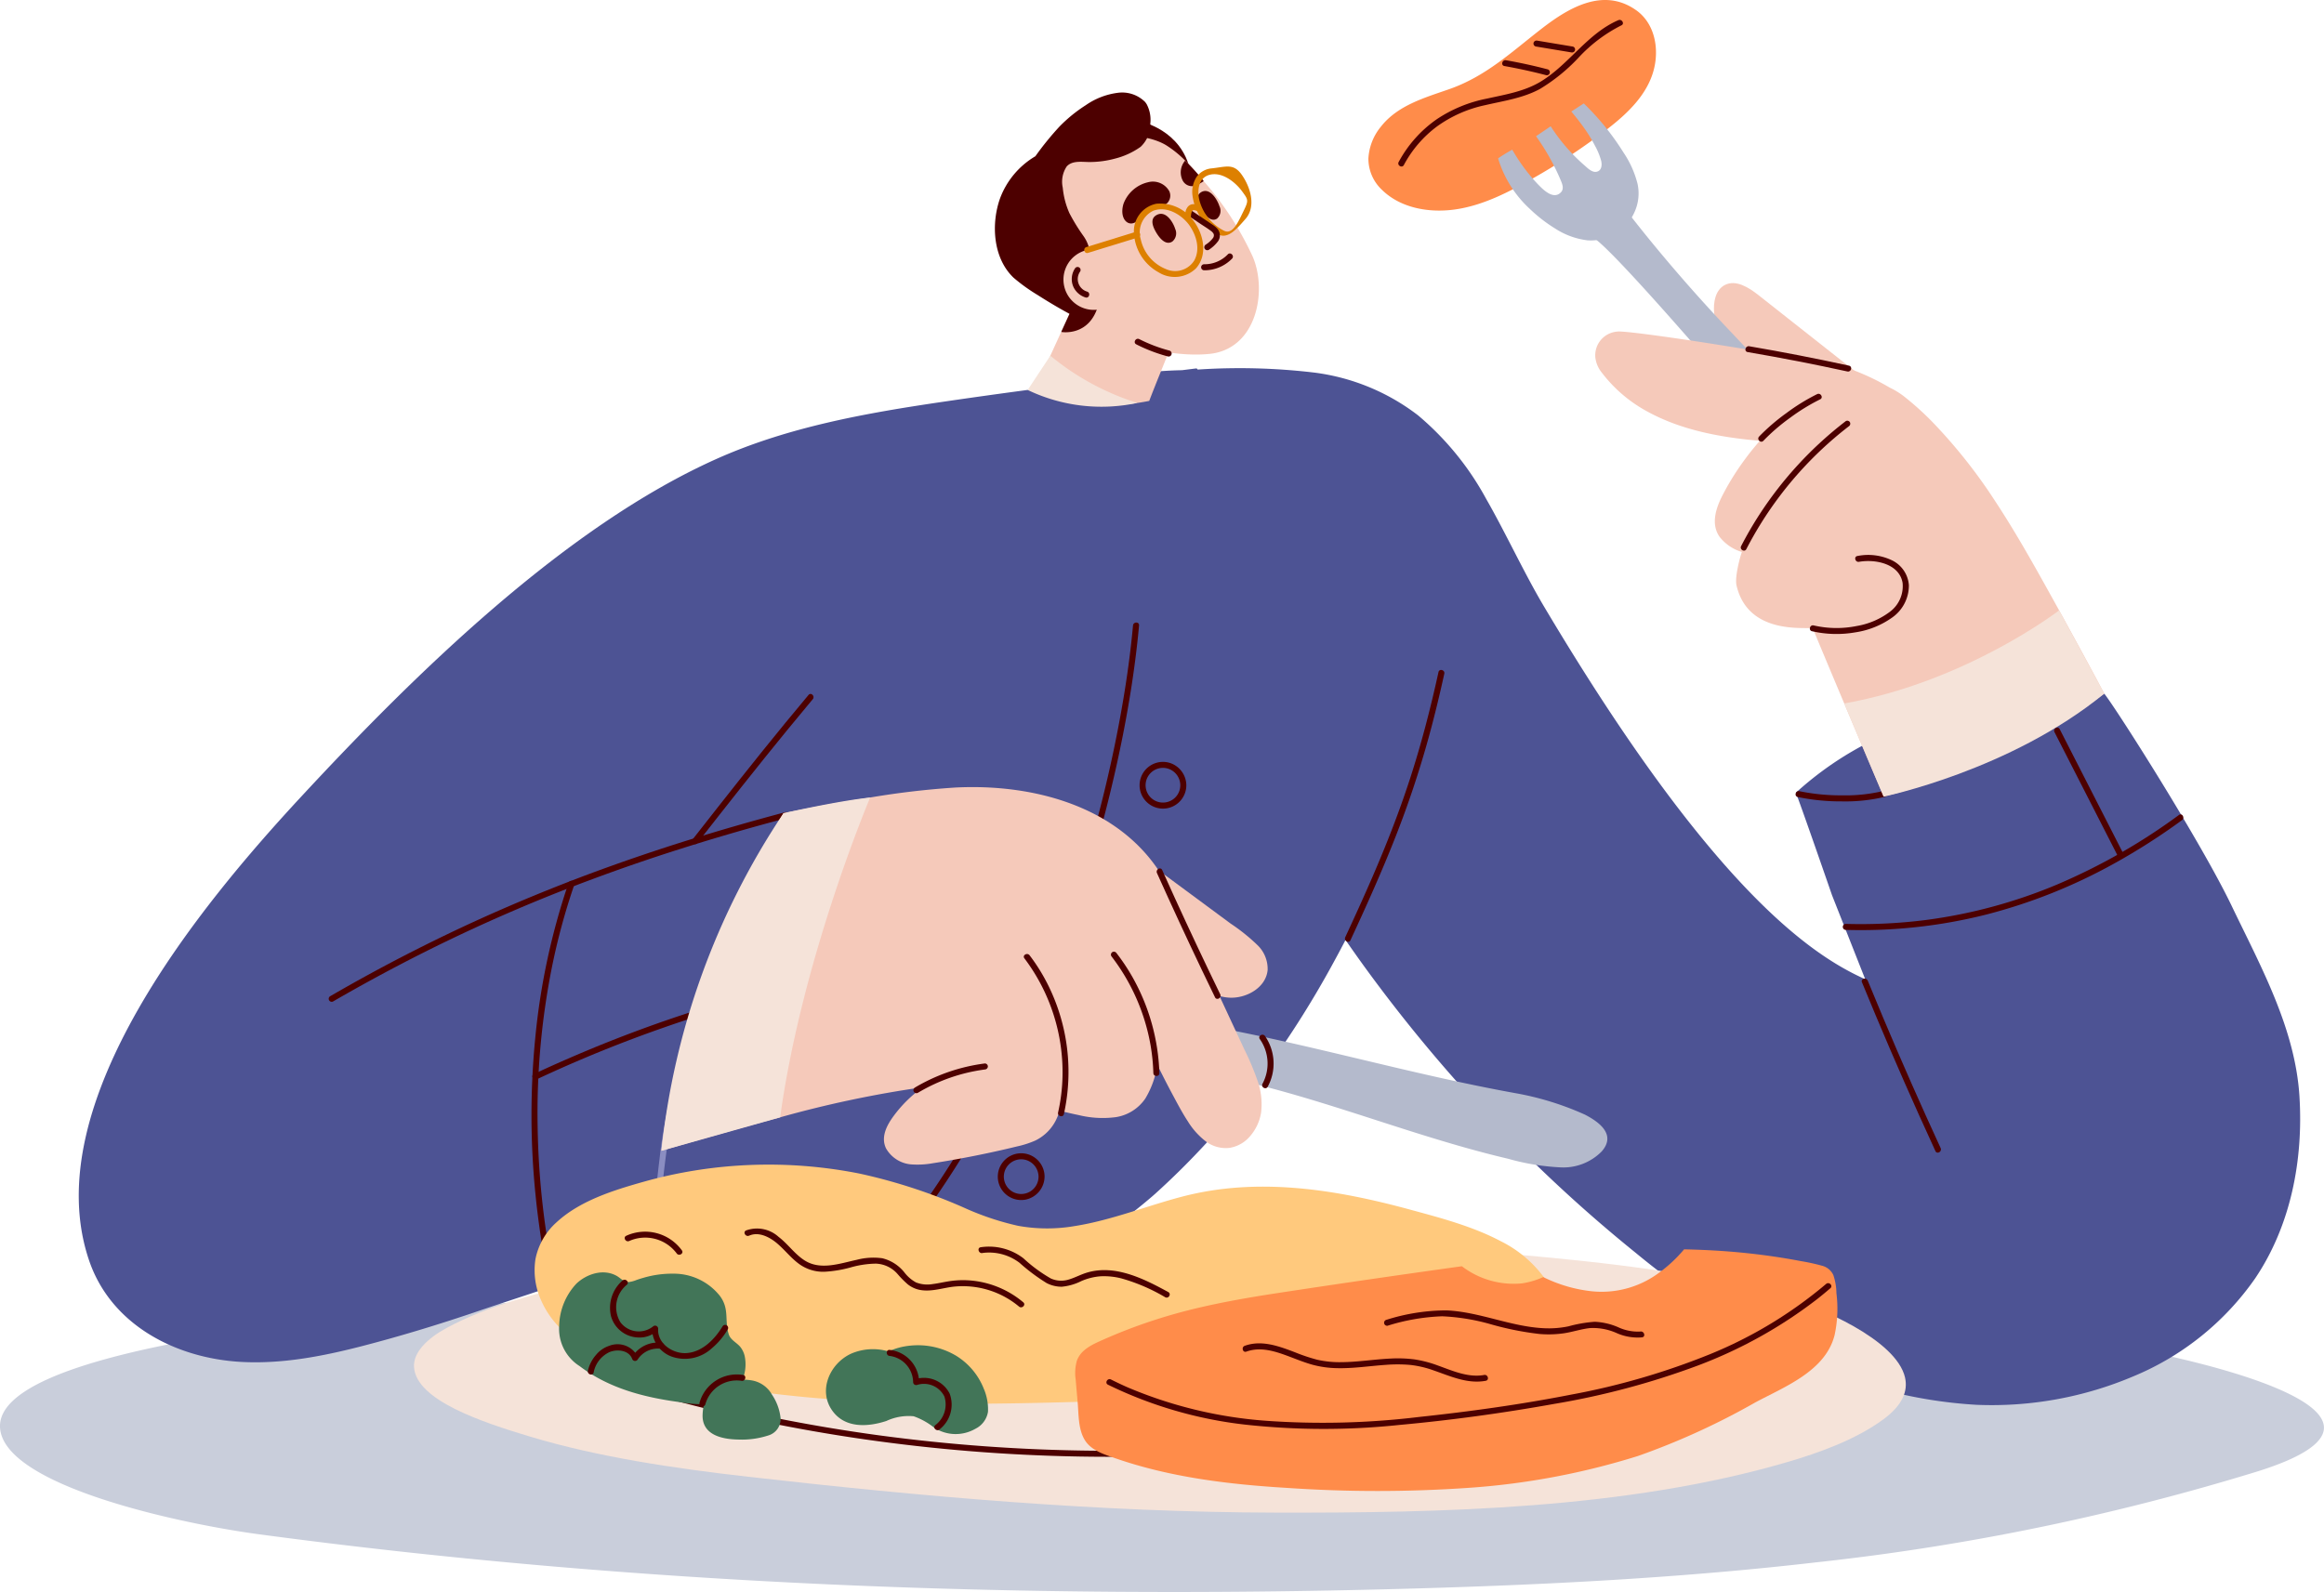 <svg xmlns="http://www.w3.org/2000/svg" xmlns:xlink="http://www.w3.org/1999/xlink" width="319.145" height="218.677" viewBox="0 0 319.145 218.677">
  <defs>
    <clipPath id="clip-path">
      <rect id="長方形_3437" data-name="長方形 3437" width="319.145" height="218.677" transform="translate(0 0)" fill="none"/>
    </clipPath>
  </defs>
  <g id="グループ_1279" data-name="グループ 1279" transform="translate(-0.001)">
    <g id="グループ_1278" data-name="グループ 1278" transform="translate(0.001 0)" clip-path="url(#clip-path)">
      <path id="パス_11167" data-name="パス 11167" d="M249.594,1045.383c-18.936,2.2-38.056,3.153-57.441,3.673-52.1,1.4-105.043-.585-156.649-7.515-10.244-1.376-34.294-6.422-35.463-14.289-2.384-16.039,97.566-19.141,111.8-19.821a999.133,999.133,0,0,1,140.393,3.459c13.292,1.244,26.59,2.7,39.746,5,8.1,1.415,43.565,8.99,18.1,17.005a325.39,325.39,0,0,1-60.493,12.491" transform="translate(0 -830.8)" fill="#c9cedb"/>
      <path id="パス_11168" data-name="パス 11168" d="M864.579,94.919s5.388.842,7.077,5.931c1.6,4.827-13.832,2.984-13.464.732s6.387-6.663,6.387-6.663" transform="translate(-708.468 -78.36)" fill="#4d0000"/>
      <path id="パス_11169" data-name="パス 11169" d="M1113.852,1.375c-4.455-3.112-9.173-.339-12.89,2.537-4.178,3.232-7.665,6.571-12.758,8.35-3.384,1.182-7.093,2.22-9.387,5.181a7.5,7.5,0,0,0-1.686,4.336A5.865,5.865,0,0,0,1079,26.087c2.579,2.529,6.494,3.174,9.953,2.7,3.923-.536,7.522-2.431,10.918-4.367a85.959,85.959,0,0,0,10.126-6.729c2.712-2.1,5.454-4.694,6.334-8.138.747-2.922.12-6.366-2.476-8.179" transform="translate(-889.215 -0.005)" fill="#ff8c4a"/>
      <path id="パス_11170" data-name="パス 11170" d="M1182.764,48.2q2.884.511,5.721,1.251a.414.414,0,0,0,.22-.8q-2.834-.74-5.721-1.251c-.52-.092-.744.7-.22.8" transform="translate(-976.174 -39.128)" fill="#4d0000"/>
      <path id="パス_11171" data-name="パス 11171" d="M1207.4,32.8l4.889.812a.426.426,0,0,0,.509-.289.417.417,0,0,0-.289-.509L1207.62,32a.426.426,0,0,0-.509.289.417.417,0,0,0,.289.509" transform="translate(-996.511 -26.416)" fill="#4d0000"/>
      <path id="パス_11172" data-name="パス 11172" d="M1354.221,237.34c-2.3-3.137-4.692-6.482-5.057-10.357-.136-1.441.172-3.147,1.452-3.821,1.507-.794,3.279.313,4.616,1.368l16.31,12.861Z" transform="translate(-1113.768 -184.007)" fill="#f5c9ba"/>
      <path id="パス_11173" data-name="パス 11173" d="M1284.365,195.058c-.813-.868-1.7-1.661-2.466-2.376-3.561-3.31-6.882-6.939-10.228-10.47q-5.1-5.382-9.837-11.094-2.171-2.618-4.253-5.308a58.26,58.26,0,0,1-4.794,3.7c.766-.531,12.148,12.527,13.368,13.911,2.88,3.267,5.707,6.589,8.275,10.109,2.092,2.867,3.666,5.932,5.527,8.921a4.452,4.452,0,0,0,2.6,2.136c2.123.492,4.15-1.433,4.4-3.449.276-2.23-1.13-4.517-2.591-6.077" transform="translate(-1034.229 -136.884)" fill="#b4bacc"/>
      <path id="パス_11174" data-name="パス 11174" d="M1191.466,100.231a10.417,10.417,0,0,1-4.38-1.61,20.464,20.464,0,0,1-3.47-2.685,15.473,15.473,0,0,1-4.372-6.956,21.114,21.114,0,0,1,1.944-1.193,24.8,24.8,0,0,0,3.523,4.753c.707.717,2.081,2.153,3.128,1.135.527-.512.2-1.228-.042-1.794q-.454-1.07-.987-2.1a31.367,31.367,0,0,0-2.357-3.845l2.011-1.363a24.964,24.964,0,0,0,4.624,5.352c.472.41,1.163,1.151,1.861.835.544-.246.563-.918.454-1.423a9.142,9.142,0,0,0-.855-2.091,19.026,19.026,0,0,0-1.234-2.069c-.623-.915-1.309-1.783-2.016-2.634l1.712-1.109a35.433,35.433,0,0,1,5.458,6.748,13.525,13.525,0,0,1,1.929,4.311,6.194,6.194,0,0,1-.467,3.967,6.553,6.553,0,0,1-6.465,3.774" transform="translate(-973.516 -67.226)" fill="#b4bacc"/>
      <path id="パス_11175" data-name="パス 11175" d="M366.977,390.048c-.579-9.381-5.295-17.841-9.33-26.256C353.429,355,341.8,336.7,340.167,334.673a35.925,35.925,0,0,0-8.452-.236,65.222,65.222,0,0,0-13.506,2.691,59.152,59.152,0,0,0-12.873,5.6,45.548,45.548,0,0,0-7.524,5.56c.527,1.227,4.97,14.073,4.97,14.073L307.34,373.9c-7.177-3.222-20.881-12.094-44.175-51.308-2.647-4.457-5.288-10.165-7.875-14.665a39.72,39.72,0,0,0-9.363-11.486,29.49,29.49,0,0,0-14.244-5.869,86.831,86.831,0,0,0-16.023-.414.213.213,0,0,0-.247-.15l-1.9.237a54.9,54.9,0,0,0-11.508,1.45c-7.084.9-14.165,1.84-21.231,2.877-10.611,1.558-21.331,3.452-31.184,7.861-20.907,9.357-41.5,29.656-56.921,46.271-13.665,14.719-36.593,42.229-29.232,63.839,3.022,8.873,11.94,13.431,20.87,13.923,5.606.308,11.184-.768,16.587-2.164,5.386-1.392,10.716-3.024,15.982-4.816,6.992-2.38,17.323-5.566,24.065-8.583,1.611,1.013,13.14,4.919,17.936,5.852s9.63,1.7,14.483,2.283c4.676.567,9.6,1.229,14.207-.083,4.178-1.189,18.925-12.588,22.259-15.575a106.237,106.237,0,0,0,13.482-14.7,135.23,135.23,0,0,0,11.246-17.5q.722-1.328,1.419-2.67c.932,1.343,1.874,2.679,2.837,4a209.121,209.121,0,0,0,17.268,20.721,201.229,201.229,0,0,0,19.8,18.3,112.559,112.559,0,0,0,22.348,14.4,63.741,63.741,0,0,0,24.333,6.425,49.806,49.806,0,0,0,21.632-3.919A38.177,38.177,0,0,0,360.9,414.976c4.9-7.277,6.609-16.27,6.075-24.928" transform="translate(-51.198 -239.394)" fill="#4d5394"/>
      <path id="パス_11176" data-name="パス 11176" d="M902.645,603.087a2.383,2.383,0,1,1-1.957-2.347,2.407,2.407,0,0,1,1.957,2.347.414.414,0,0,0,.827,0,3.256,3.256,0,0,0-2.1-3.01,3.209,3.209,0,1,0,2.1,3.01.414.414,0,0,0-.827,0" transform="translate(-740.559 -495.226)" fill="#4d0000"/>
      <path id="パス_11177" data-name="パス 11177" d="M791.062,911.273a2.383,2.383,0,1,1-1.957-2.347,2.407,2.407,0,0,1,1.957,2.347.414.414,0,0,0,.827,0,3.211,3.211,0,1,0-2.6,3.151,3.256,3.256,0,0,0,2.6-3.151.414.414,0,0,0-.827,0" transform="translate(-648.443 -749.646)" fill="#4d0000"/>
      <path id="パス_11178" data-name="パス 11178" d="M1413.709,623.473a29.12,29.12,0,0,0,6.031.6,23.292,23.292,0,0,0,6.03-.652.414.414,0,0,0-.22-.8,22.4,22.4,0,0,1-5.81.622,28.017,28.017,0,0,1-5.811-.574c-.519-.112-.741.685-.22.8" transform="translate(-1166.831 -513.994)" fill="#4d0000"/>
      <path id="パス_11179" data-name="パス 11179" d="M746.838,490.58c-.4,4.4-1.049,8.784-1.86,13.13q-1.474,7.9-3.643,15.658-2.4,8.64-5.6,17.031a168.125,168.125,0,0,1-7.8,17.419,138.617,138.617,0,0,1-10.215,16.759q-.713,1-1.445,1.979c-.318.427.4.84.714.417a135.449,135.449,0,0,0,10.591-16.716,166.515,166.515,0,0,0,8.081-17.409q3.384-8.5,5.921-17.31,2.279-7.878,3.875-15.933c.883-4.489,1.6-9.015,2.07-13.567q.075-.729.141-1.459c.048-.53-.779-.527-.827,0" transform="translate(-591.247 -404.668)" fill="#4d0000"/>
      <path id="パス_11180" data-name="パス 11180" d="M515.145,869.341a67.821,67.821,0,0,0-1.21,7.283c-.338,2.715-.6,5.439-.822,8.166q-.157,1.94-.282,3.881c-.034.532.793.53.827,0,.328-5.115.763-10.248,1.56-15.314.2-1.273.427-2.543.724-3.8.123-.517-.675-.738-.8-.22" transform="translate(-423.363 -717.434)" fill="#8b8ec2"/>
      <path id="パス_11181" data-name="パス 11181" d="M421.626,748.664a110.582,110.582,0,0,1-2.413-21.438,102.454,102.454,0,0,1,1.923-21.6,89.125,89.125,0,0,1,3.125-11.563c.174-.5-.625-.721-.8-.22a93.663,93.663,0,0,0-4.564,21.211,108.612,108.612,0,0,0,.049,21.836,112.185,112.185,0,0,0,1.881,11.993c.111.52.908.3.8-.22" transform="translate(-345.384 -572.564)" fill="#4d0000"/>
      <path id="パス_11182" data-name="パス 11182" d="M259.307,665.4q5.714-3.31,11.6-6.3,5.765-2.925,11.69-5.519,5.909-2.588,11.957-4.842,6.159-2.3,12.429-4.286,6.44-2.046,12.966-3.8.827-.224,1.655-.444a.414.414,0,0,0-.22-.8q-6.592,1.754-13.109,3.773-6.3,1.962-12.491,4.225-6.08,2.229-12.034,4.781t-11.768,5.45q-5.917,2.947-11.659,6.228-.72.411-1.438.827a.414.414,0,0,0,.417.714" transform="translate(-213.559 -527.844)" fill="#4d0000"/>
      <path id="パス_11183" data-name="パス 11183" d="M419.684,804.456a183.117,183.117,0,0,1,17.564-7.147q2.392-.84,4.81-1.6c.506-.159.29-.958-.22-.8a185.01,185.01,0,0,0-17.835,6.7q-2.385,1.03-4.737,2.136c-.481.227-.062.941.417.714" transform="translate(-345.946 -656.214)" fill="#4d0000"/>
      <path id="パス_11184" data-name="パス 11184" d="M955.314,811.6a40.275,40.275,0,0,0-9.618-2.966c-14.491-2.623-28.671-6.856-43.141-9.419l-9.019-1.576a5.536,5.536,0,0,0,.2,1.582,8.119,8.119,0,0,0,3.546,4.528,19.151,19.151,0,0,0,6.271,2.224c2.289.488,4.578.954,6.848,1.526,2.32.585,4.623,1.234,6.915,1.92,4.591,1.373,9.137,2.891,13.7,4.339,4.541,1.44,9.109,2.812,13.749,3.9a31.97,31.97,0,0,0,7.221,1.183,7.386,7.386,0,0,0,5.626-2.2c1.784-2.041.231-3.737-2.3-5.04" transform="translate(-737.651 -658.488)" fill="#b4bacc"/>
      <path id="パス_11185" data-name="パス 11185" d="M1285.576,301.8c.439,1.15,9.24,22.037,9.731,23.116a90.025,90.025,0,0,0,30.3-14.141c-.4-.746-.793-1.495-1.193-2.24q-3.514-6.535-7.129-13.016c-2.107-3.775-4.258-7.53-6.637-11.142a72.234,72.234,0,0,0-7.882-10.109,40.239,40.239,0,0,0-4.639-4.3,10.85,10.85,0,0,0-1.991-1.228,32.231,32.231,0,0,0-4.718-2.29c-3.333-1.314-31.121-5.693-32.7-5.4a3.263,3.263,0,0,0-3,3.576,4.054,4.054,0,0,0,.895,2.073,19.522,19.522,0,0,0,6.394,5.411c4.676,2.525,10.039,3.487,15.3,3.941-.713.814-1.4,1.657-2.039,2.53a35.607,35.607,0,0,0-3.173,5.122c-.852,1.7-1.514,3.821-.32,5.533a6.086,6.086,0,0,0,3.069,2.086c-.151.317-1.025,3.382-.742,4.592,1.555,6.677,9.011,5.739,10.471,5.887" transform="translate(-1036.634 -215.501)" fill="#f5c9ba"/>
      <path id="パス_11186" data-name="パス 11186" d="M1481.2,480.6s-12.711,9.8-29.507,12.788l5.414,12.788s17.349-3.558,30.3-14.141Z" transform="translate(-1198.434 -396.757)" fill="#f5e3d9"/>
      <path id="パス_11187" data-name="パス 11187" d="M1424.914,447.453a15.012,15.012,0,0,0,5.943.159,11.694,11.694,0,0,0,5.062-2.031,5.377,5.377,0,0,0,2.3-4.456,4.118,4.118,0,0,0-2.275-3.388,7.564,7.564,0,0,0-4.794-.615c-.523.092-.3.889.22.8,2.224-.391,5.532.24,5.987,2.893a4.393,4.393,0,0,1-1.762,3.983,10.451,10.451,0,0,1-4.522,1.938,13.983,13.983,0,0,1-5.934-.078c-.518-.119-.739.678-.22.8" transform="translate(-1176.082 -360.75)" fill="#4d0000"/>
      <path id="パス_11188" data-name="パス 11188" d="M1371.031,348.867a50.727,50.727,0,0,1,10.378-13.728q1.77-1.657,3.693-3.139a.428.428,0,0,0,.149-.566.416.416,0,0,0-.566-.148,51.643,51.643,0,0,0-11.886,12.878q-1.345,2.08-2.482,4.286c-.244.472.47.891.714.417" transform="translate(-1131.213 -273.441)" fill="#4d0000"/>
      <path id="パス_11189" data-name="パス 11189" d="M1384.737,316.5a26.746,26.746,0,0,1,3.676-3.162,27.129,27.129,0,0,1,4.125-2.532c.479-.232.06-.945-.417-.714a27.344,27.344,0,0,0-4.218,2.6,27.728,27.728,0,0,0-3.75,3.224c-.366.386.217.972.585.585" transform="translate(-1142.58 -255.954)" fill="#4d0000"/>
      <path id="パス_11190" data-name="パス 11190" d="M1101.438,35.595a15.968,15.968,0,0,1,4.524-5.278,17.461,17.461,0,0,1,6.623-2.939c2.553-.593,5.2-.962,7.535-2.226a24.72,24.72,0,0,0,5.229-4.222,20.758,20.758,0,0,1,5.957-4.517c.487-.211.066-.924-.417-.714-4.248,1.838-6.737,6.039-10.615,8.41-2.264,1.384-4.886,1.8-7.435,2.365a18.916,18.916,0,0,0-6.863,2.819,16.9,16.9,0,0,0-5.251,5.886c-.25.469.463.888.714.417" transform="translate(-908.651 -12.929)" fill="#4d0000"/>
      <path id="パス_11191" data-name="パス 11191" d="M1374.195,273.4q6.886,1.176,13.713,2.667c.519.113.741-.684.22-.8q-6.825-1.49-13.713-2.667c-.521-.089-.744.708-.22.8" transform="translate(-1134.208 -225.04)" fill="#4d0000"/>
      <path id="パス_11192" data-name="パス 11192" d="M880.855,663.59a26,26,0,0,0-3.656-2.93l-8.892-6.574-10.052-7.431c-.259-.192-.505.183-.338.41a.249.249,0,0,0,.02.05q4.986,7.6,9.791,15.324,1.133,1.821,2.253,3.649a.269.269,0,0,0-.111.447c1.98,1.929,4.362,4.23,7.31,4.307,2.23.058,4.858-1.377,5.1-3.789a4.532,4.532,0,0,0-1.426-3.463" transform="translate(-708.202 -533.798)" fill="#f5c9ba"/>
      <path id="パス_11193" data-name="パス 11193" d="M602.533,660.155a35.848,35.848,0,0,0-1.815-4.327l-2.141-4.6-4.283-9.2c-1.352-2.9-2.639-5.848-4.111-8.692-5.516-10.664-18-14.095-29.193-13.514a113.77,113.77,0,0,0-11.674,1.368q-5.975.935-11.9,2.151c-8.491,14.462-14.892,30-16.763,46.369,5.427-1.56,10.853-3.124,16.306-4.59a151.448,151.448,0,0,1,19.61-4.136,17.71,17.71,0,0,0-4.024,3.945c-.936,1.275-1.8,2.881-1.051,4.455A4.385,4.385,0,0,0,555.2,671.6a11.87,11.87,0,0,0,2.732-.176c.969-.147,1.936-.312,2.9-.483q2.918-.518,5.811-1.16,1.44-.319,2.872-.669a13.1,13.1,0,0,0,2.477-.8,6.185,6.185,0,0,0,3-3.16,8.93,8.93,0,0,0,.347-.94c.868.215,1.739.423,2.613.6a13.841,13.841,0,0,0,5.1.284,6.011,6.011,0,0,0,4.049-2.555,12.445,12.445,0,0,0,1.651-4.636q.971,1.989,2.014,3.941c.69,1.288,1.373,2.6,2.172,3.821a10.205,10.205,0,0,0,2.462,2.751,4.559,4.559,0,0,0,3.26.9,4.655,4.655,0,0,0,2.869-1.655A6.5,6.5,0,0,0,603,664.475a9.629,9.629,0,0,0-.463-4.321" transform="translate(-429.821 -511.644)" fill="#f5c9ba"/>
      <path id="パス_11194" data-name="パス 11194" d="M549.317,627.964s-9.362,22.039-12.358,43.93l-16.305,4.59a102.571,102.571,0,0,1,16.763-46.369s7.6-1.725,11.9-2.15" transform="translate(-429.822 -518.412)" fill="#f5e3d9"/>
      <path id="パス_11195" data-name="パス 11195" d="M811.4,773.142a26.814,26.814,0,0,0-2.079-17.531,25.476,25.476,0,0,0-2.633-4.275c-.318-.418-1.037-.006-.714.417a25.99,25.99,0,0,1,5.234,16.3,24.916,24.916,0,0,1-.606,4.873c-.117.518.68.74.8.22" transform="translate(-665.299 -620.116)" fill="#4d0000"/>
      <path id="パス_11196" data-name="パス 11196" d="M881.1,766a28.632,28.632,0,0,0-3.71-13.21,27.9,27.9,0,0,0-2.172-3.261.428.428,0,0,0-.566-.148.416.416,0,0,0-.148.566,27.918,27.918,0,0,1,5.381,12.208,27.121,27.121,0,0,1,.388,3.846c.016.531.844.533.827,0" transform="translate(-721.888 -618.604)" fill="#4d0000"/>
      <path id="パス_11197" data-name="パス 11197" d="M719.59,841.349a24.039,24.039,0,0,1,9.2-3.206.428.428,0,0,0,.414-.414.416.416,0,0,0-.414-.414,25.041,25.041,0,0,0-9.619,3.32.414.414,0,0,0,.418.714" transform="translate(-593.544 -691.238)" fill="#4d0000"/>
      <path id="パス_11198" data-name="パス 11198" d="M1465.485,771.04q3.745,9.136,7.794,18.144,1.139,2.533,2.3,5.054c.223.483.936.063.714-.417q-4.089-8.87-7.882-17.872-1.077-2.559-2.13-5.129c-.2-.486-1-.273-.8.22" transform="translate(-1209.792 -636.118)" fill="#4d0000"/>
      <path id="パス_11199" data-name="パス 11199" d="M1450.956,657.086a70.517,70.517,0,0,0,19.244-2.091,74.309,74.309,0,0,0,17.613-7.02,88.028,88.028,0,0,0,9.328-5.963c.426-.31.014-1.028-.417-.714a82.823,82.823,0,0,1-16.706,9.542,69.782,69.782,0,0,1-18.163,4.9,71.036,71.036,0,0,1-10.9.52.414.414,0,0,0,0,.827" transform="translate(-1197.496 -529.355)" fill="#4d0000"/>
      <path id="パス_11200" data-name="パス 11200" d="M560.931,546.5c-4.255,5.072-8.384,10.248-12.477,15.451q-1.7,2.159-3.39,4.323c-.324.415.257,1,.585.585,4.079-5.214,8.172-10.418,12.364-15.543q1.739-2.126,3.5-4.231c.34-.405-.242-.993-.585-.585" transform="translate(-449.895 -451.047)" fill="#4d0000"/>
      <path id="パス_11201" data-name="パス 11201" d="M1071.533,527.794c-1.094,4.992-2.375,9.944-3.961,14.8-1.485,4.549-3.234,9.005-5.136,13.4-1.194,2.756-2.44,5.489-3.705,8.213-.223.48.49.9.714.417,2.17-4.673,4.289-9.374,6.174-14.171a136.4,136.4,0,0,0,4.555-13.644c.8-2.911,1.511-5.846,2.157-8.795.114-.519-.683-.74-.8-.22" transform="translate(-873.992 -435.472)" fill="#4d0000"/>
      <path id="パス_11202" data-name="パス 11202" d="M1616.953,573.452l6.883,13.472,1.869,3.659c.242.474.956.056.714-.417l-6.883-13.472-1.869-3.658c-.242-.474-.956-.056-.714.417" transform="translate(-1334.822 -472.893)" fill="#4d0000"/>
      <path id="パス_11203" data-name="パス 11203" d="M833.25,246.188c-2.253-.684-4.112-1.262-6.669-2-1.507-.434-4.055-2.013-5.528-2.554a14.063,14.063,0,0,1-1.4-.608c-1.542,3.365-3.443,7.529-5.285,11.54,3.579,1.177,7.095,2.258,10.983,2.073a32.824,32.824,0,0,0,4.765-.59c.806-2.139,2.3-5.737,3.132-7.864" transform="translate(-672.297 -198.98)" fill="#f5c9ba"/>
      <path id="パス_11204" data-name="パス 11204" d="M812.051,280.1a35.4,35.4,0,0,0,11.941,6.485,23.426,23.426,0,0,1-15.053-1.78Z" transform="translate(-667.813 -231.239)" fill="#f5e3d9"/>
      <path id="パス_11205" data-name="パス 11205" d="M833.58,136.864c-5.4.557-12.236-1.583-14.348-2.63-3.545-1.753-10.686-5.453-10.686-14.6a12.849,12.849,0,0,1,8.205-11.8c3.639-1.373,8.271-1.2,10.874.364a14.6,14.6,0,0,1,2.619,2.112,33.669,33.669,0,0,1,2.542,2.823,42.882,42.882,0,0,1,6.721,10.345c2.046,4.715.591,12.721-5.927,13.388" transform="translate(-667.489 -88.253)" fill="#f5c9ba"/>
      <path id="パス_11206" data-name="パス 11206" d="M907.6,168.6c1.349-.909,2.42.959,2.679,1.828a1.461,1.461,0,0,1-.39,1.731c-.9.588-1.732-.464-2.115-1.07-.427-.677-1.058-1.893-.175-2.489" transform="translate(-748.895 -138.984)" fill="#4d0000"/>
      <path id="パス_11207" data-name="パス 11207" d="M943.085,150.588c1.258-.86,2.327,1.01,2.6,1.873a1.432,1.432,0,0,1-.324,1.7c-.839.555-1.66-.5-2.04-1.112-.424-.678-1.057-1.894-.233-2.457" transform="translate(-778.225 -124.135)" fill="#4d0000"/>
      <path id="パス_11208" data-name="パス 11208" d="M889.883,144.4a2.579,2.579,0,0,0-2.92-1.22,4.738,4.738,0,0,0-3.369,2.973c-.631,2.15.787,3.369,1.949,2.288a7.055,7.055,0,0,1,2.119-1.623,9.41,9.41,0,0,0,1.8-.648,1.456,1.456,0,0,0,.422-1.77" transform="translate(-729.315 -118.145)" fill="#4d0000"/>
      <path id="パス_11209" data-name="パス 11209" d="M930.009,126.421a2.476,2.476,0,0,0-.336,2.752,1.427,1.427,0,0,0,1.616.722,5.072,5.072,0,0,0,1.262-.651,33.657,33.657,0,0,0-2.542-2.823" transform="translate(-767.254 -104.367)" fill="#4d0000"/>
      <path id="パス_11210" data-name="パス 11210" d="M945.31,134.5c.93,1.256.989,1.3.233,2.841-.653,1.333-1.44,3.231-2.625,2.666a6.559,6.559,0,0,1-3.377-4.08c-.361-1.3-.24-3.151,1.3-3.6,1.707-.493,3.5.9,4.469,2.169.319.417.242-1.9-.081-2.325-1.109-1.452-2.109-.95-4.054-.743a2.835,2.835,0,0,0-2.061,1.182,3.764,3.764,0,0,0-.557,2.536,7.318,7.318,0,0,0,3.4,5.275c1.4.863,2.669-.664,3.881-2.052,1.547-1.771.618-4.538-.611-6.2-.313-.423-.236,1.9.081,2.325" transform="translate(-774.798 -108.298)" fill="#dd8000"/>
      <path id="パス_11211" data-name="パス 11211" d="M949.1,199.719a4.444,4.444,0,0,1-3.267,1.354.414.414,0,0,0,0,.827,5.274,5.274,0,0,0,3.852-1.6c.37-.383-.214-.969-.585-.585" transform="translate(-780.493 -164.774)" fill="#4d0000"/>
      <path id="パス_11212" data-name="パス 11212" d="M934.985,166.449l1.581,1.061c.478.321.982.621,1.438.972a1.129,1.129,0,0,1,.382.43.617.617,0,0,1-.111.563,3.8,3.8,0,0,1-.978.889.427.427,0,0,0-.148.566.416.416,0,0,0,.566.148,4.96,4.96,0,0,0,1.275-1.186,1.4,1.4,0,0,0-.12-1.733,3.327,3.327,0,0,0-.681-.556c-.3-.2-.6-.4-.9-.606l-1.882-1.264c-.443-.3-.858.419-.417.714" transform="translate(-771.714 -136.763)" fill="#4d0000"/>
      <path id="パス_11213" data-name="パス 11213" d="M803.992,74.551a2.691,2.691,0,0,0-.21-.293,4.452,4.452,0,0,0-3.8-1.243,9.861,9.861,0,0,0-4.343,1.694,20.175,20.175,0,0,0-3.6,2.926,40.841,40.841,0,0,0-3.311,4.077l-.014.013a11.291,11.291,0,0,0-4.861,5.83c-1.193,3.393-1,8.1,1.867,10.843a24.393,24.393,0,0,0,3.288,2.368c1.3.831,2.8,1.74,4.4,2.6l-1.139,2.489s4.081.755,5.184-4.055c.575-2.506-.954-3.314-2.551-3.514a3.8,3.8,0,0,0,1.359-2.374,5.139,5.139,0,0,0-.96-3.269,25.65,25.65,0,0,1-1.907-3.11,11.247,11.247,0,0,1-.914-3.5,3.778,3.778,0,0,1,.552-2.92c.783-.85,2.126-.592,3.156-.6a13.31,13.31,0,0,0,3.486-.474,10.408,10.408,0,0,0,3.5-1.613,4.253,4.253,0,0,0,1.33-3.178,4.573,4.573,0,0,0-.51-2.7" transform="translate(-646.538 -60.258)" fill="#4d0000"/>
      <path id="パス_11214" data-name="パス 11214" d="M837.208,201.34a4.163,4.163,0,1,0,3.149-4.974,4.162,4.162,0,0,0-3.149,4.974" transform="translate(-691.066 -162.025)" fill="#f5c9ba"/>
      <path id="パス_11215" data-name="パス 11215" d="M900.15,163.022c1.013,1.371,1.63,3.371.734,4.961a3.091,3.091,0,0,1-3.914,1.143,5.7,5.7,0,0,1-3.421-4.071,3.3,3.3,0,0,1,1.723-3.925c1.808-.681,3.792.474,4.877,1.891.319.417,1.038.006.714-.417a5.633,5.633,0,0,0-5.174-2.436,3.846,3.846,0,0,0-3.066,4.121,6.515,6.515,0,0,0,3.347,5.282,4.189,4.189,0,0,0,5.16-.523c1.629-1.826,1.072-4.631-.267-6.444-.313-.424-1.031-.011-.714.417" transform="translate(-736.895 -132.182)" fill="#dd8000"/>
      <path id="パス_11216" data-name="パス 11216" d="M933.568,162.619a2.625,2.625,0,0,1,.016-.509l-.015.11a2.438,2.438,0,0,1,.068-.329c.013-.047.03-.093.046-.139.027-.075-.045.092-.009.022.011-.022.021-.044.033-.065s.024-.042.037-.062.066-.075-.017.017c.029-.033.058-.064.09-.094s.01-.009-.044.034l.033-.022a.445.445,0,0,0,.053-.029q-.1.039-.035.016l.023-.007a.692.692,0,0,1,.094-.019l-.11.015a.937.937,0,0,1,.218,0l-.11-.015a2.3,2.3,0,0,1,.387.1.417.417,0,0,0,.509-.289.423.423,0,0,0-.289-.509,1.738,1.738,0,0,0-.824-.1,1.026,1.026,0,0,0-.669.452,1.69,1.69,0,0,0-.249.62,2.923,2.923,0,0,0-.062.8.414.414,0,1,0,.827,0" transform="translate(-770.012 -132.689)" fill="#dd8000"/>
      <path id="パス_11217" data-name="パス 11217" d="M853.963,185.213q3.445-1.06,6.888-2.124c.507-.156.291-.955-.22-.8q-3.445,1.06-6.888,2.124c-.507.156-.291.955.22.8" transform="translate(-704.562 -150.473)" fill="#dd8000"/>
      <path id="パス_11218" data-name="パス 11218" d="M844.1,210.318a2.647,2.647,0,0,0-.279,2.413,2.7,2.7,0,0,0,1.72,1.584c.51.155.728-.643.22-.8a1.8,1.8,0,0,1-.947-2.781.414.414,0,0,0-.714-.417" transform="translate(-696.469 -173.458)" fill="#4d0000"/>
      <path id="パス_11219" data-name="パス 11219" d="M893.418,267.5a22.064,22.064,0,0,0,4.338,1.659.414.414,0,0,0,.22-.8,21.022,21.022,0,0,1-4.14-1.576c-.474-.24-.893.473-.418.714" transform="translate(-737.382 -220.201)" fill="#4d0000"/>
      <path id="パス_11220" data-name="パス 11220" d="M991.313,815.3a5.841,5.841,0,0,1,.37,6.128c-.257.467.457.884.714.417a6.664,6.664,0,0,0-.37-6.962c-.305-.431-1.023-.018-.714.417" transform="translate(-818.308 -672.57)" fill="#4d0000"/>
      <path id="パス_11221" data-name="パス 11221" d="M910.507,684.376q3,6.682,6.154,13.294.906,1.9,1.824,3.789c.232.479.946.06.714-.417q-3.2-6.59-6.244-13.252-.873-1.913-1.734-3.831c-.218-.485-.931-.065-.714.417" transform="translate(-751.628 -564.46)" fill="#4d0000"/>
      <path id="パス_11222" data-name="パス 11222" d="M530.645,994.406c-1.2-5.278-12.022-9.759-16.237-10.974-11.982-3.455-24.6-4.8-36.981-5.92-32.71-2.971-70.946-2.972-103.5.375-14.747,1.517-32.682,3.793-43.572,9.7-2.663,1.444-4.612,3.376-4.469,5.395.325,4.555,9.353,7.552,16.02,9.551,9.238,2.77,19.543,4.317,29.862,5.49,24.036,2.735,48.185,4.87,72.393,4.926,22.868.053,48.155-.472,70.256-6.925,4.479-1.308,9.482-3.109,13.265-5.9,2.622-1.933,3.378-3.875,2.959-5.719" transform="translate(-269.03 -805.175)" fill="#f5e3d9"/>
      <path id="パス_11223" data-name="パス 11223" d="M515.938,1095.081q6.942,1.953,14,3.436,7.156,1.505,14.4,2.544,7.328,1.054,14.712,1.648t14.826.724q7.431.131,14.86-.207.923-.042,1.845-.091c.529-.028.533-.856,0-.827q-7.385.393-14.784.324-7.426-.07-14.837-.605-7.35-.531-14.659-1.52-7.256-.987-14.438-2.436-7.048-1.425-13.992-3.312-.859-.234-1.717-.476a.414.414,0,0,0-.22.8" transform="translate(-425.688 -903.364)" fill="#4d0000"/>
      <path id="パス_11224" data-name="パス 11224" d="M558.188,935.519c1.248-.987,1.893-2.059,1.15-3.114a16.451,16.451,0,0,0-5.846-4.891c-3.885-2.061-8.223-3.2-12.443-4.349-10.246-2.788-20.943-4.534-31.395-1.789-4.911,1.29-9.664,3.231-14.7,4.031a22.392,22.392,0,0,1-7.809-.034,37.892,37.892,0,0,1-7.349-2.461,74.819,74.819,0,0,0-14.421-4.713,63.928,63.928,0,0,0-14.935-1.182,63.25,63.25,0,0,0-14.677,2.3c-4.134,1.163-8.753,2.592-11.978,5.569a9.134,9.134,0,0,0-2.9,5.051,10.025,10.025,0,0,0,.847,5.834c1.854,4.111,5.771,6.565,9.868,8.063a85.556,85.556,0,0,0,15.134,3.618c5.288.89,10.624,1.474,15.973,1.838,10.934.743,21.9.575,32.851.263,10.327-.295,20.747-.41,30.967-2.07a78.208,78.208,0,0,0,16.494-4.8c2.659-1.066,5.279-2.227,7.881-3.426,2.427-1.118,5.178-2.07,7.288-3.74" transform="translate(-347.35 -756.997)" fill="#ffc97d"/>
      <path id="パス_11225" data-name="パス 11225" d="M950.912,989.709a8.221,8.221,0,0,0-.424-2.5,2.357,2.357,0,0,0-1.582-1.289,27.447,27.447,0,0,0-2.91-.631q-1.554-.3-3.118-.538-3.028-.464-6.083-.724c-2.262-.195-4.531-.3-6.8-.352a19.322,19.322,0,0,1-3.5,3.26,13.2,13.2,0,0,1-9.244,2.494,19.765,19.765,0,0,1-6.6-1.942,11,11,0,0,1-2.925.865A11.712,11.712,0,0,1,899.476,986l-.378.051q-12.6,1.752-25.176,3.67c-4.115.634-8.222,1.353-12.257,2.389a72.786,72.786,0,0,0-11.5,4c-1.4.624-3.017,1.323-3.565,2.888a6.2,6.2,0,0,0-.158,2.571c.089,1.05.182,2.1.274,3.149.146,1.674.069,3.688.988,5.168.885,1.427,2.629,1.947,4.125,2.469,7.6,2.649,15.657,3.612,23.65,4.092a181.96,181.96,0,0,0,24.969-.012,100.663,100.663,0,0,0,23.221-4.376,99.011,99.011,0,0,0,16.107-7.357c4.037-2.164,9.64-4.3,10.886-9.252a17.153,17.153,0,0,0,.251-5.74" transform="translate(-698.723 -812.067)" fill="#ff8c4a"/>
      <path id="パス_11226" data-name="パス 11226" d="M969.75,1010.418a59.346,59.346,0,0,1-15.948,9.652,98.46,98.46,0,0,1-19.13,5.564c-6.892,1.349-13.882,2.318-20.864,3.062a109.909,109.909,0,0,1-21.012.515,59.61,59.61,0,0,1-19.074-4.635q-1.1-.489-2.179-1.032c-.474-.239-.894.475-.417.714a57.7,57.7,0,0,0,18.908,5.492,98.97,98.97,0,0,0,21.152.033c7.089-.65,14.181-1.624,21.188-2.88a107.05,107.05,0,0,0,19.753-5.273,63.2,63.2,0,0,0,16.377-9.114q.934-.735,1.832-1.513c.4-.348-.184-.931-.585-.585" transform="translate(-718.977 -834.056)" fill="#4d0000"/>
      <path id="パス_11227" data-name="パス 11227" d="M978.7,1058.849c2.032-.735,4.121.005,6.042.731,1.033.391,2.06.805,3.127,1.093a13.847,13.847,0,0,0,3.264.447c2.251.056,4.484-.3,6.724-.454a20.505,20.505,0,0,1,3.341.009,14.036,14.036,0,0,1,3.231.758c2.314.8,4.644,1.886,7.151,1.421.523-.1.3-.894-.22-.8-2.178.4-4.306-.563-6.31-1.28a16.191,16.191,0,0,0-3.26-.858,18.111,18.111,0,0,0-3.321-.114c-2.247.108-4.477.48-6.729.494a13.8,13.8,0,0,1-3.315-.336,25.164,25.164,0,0,1-3.073-1.031c-2.175-.829-4.559-1.716-6.872-.88-.5.18-.283.979.22.8" transform="translate(-807.544 -873.189)" fill="#4d0000"/>
      <path id="パス_11228" data-name="パス 11228" d="M1090.052,1033.769a28.38,28.38,0,0,1,7.454-1.282,28.738,28.738,0,0,1,6.724,1.107,41.293,41.293,0,0,0,6.649,1.323,14.669,14.669,0,0,0,3.327-.094c1.215-.178,2.39-.59,3.613-.717a7.921,7.921,0,0,1,3.622.674,7.078,7.078,0,0,0,3.521.6c.525-.078.3-.875-.22-.8a6.375,6.375,0,0,1-3.081-.6,9.1,9.1,0,0,0-3.2-.74,18.3,18.3,0,0,0-3.605.625,13.238,13.238,0,0,1-3.389.26c-4.552-.217-8.8-2.245-13.363-2.451a27.59,27.59,0,0,0-8.267,1.3.414.414,0,0,0,.22.8" transform="translate(-899.46 -851.68)" fill="#4d0000"/>
      <path id="パス_11229" data-name="パス 11229" d="M465.568,1013.326a3.151,3.151,0,0,0-.581-1.236c-.494-.624-1.361-.963-1.611-1.764-.609-1.953.136-3.494-1.237-5.3A8.078,8.078,0,0,0,455.8,1002a13.984,13.984,0,0,0-4.138.566q-.481.135-.954.3a3.848,3.848,0,0,1-1.092.286c-.645.018-1.091-.544-1.611-.84-1.818-1.037-4.127-.3-5.556,1.065a8.728,8.728,0,0,0-2.358,5.822,6.047,6.047,0,0,0,2.8,5.493c4.039,3.059,8.841,4.3,13.788,4.958a17.456,17.456,0,0,0,4.365.237,5.33,5.33,0,0,0,4.434-3.945,5.57,5.57,0,0,0,.09-2.615" transform="translate(-363.301 -827.047)" fill="#427558"/>
      <path id="パス_11230" data-name="パス 11230" d="M671.843,1065.251a9.335,9.335,0,0,0-3.851-4.623,10.242,10.242,0,0,0-6.3-1.373,9.3,9.3,0,0,0-2.966.793,7.549,7.549,0,0,0-5.131.307c-2.933,1.345-4.608,5.1-2.534,7.9,1.756,2.375,4.851,2.167,7.365,1.35a7.229,7.229,0,0,1,3.756-.651,9.6,9.6,0,0,1,2.813,1.564,5.41,5.41,0,0,0,5.67.151,3.154,3.154,0,0,0,1.724-2.329,7.214,7.214,0,0,0-.542-3.091" transform="translate(-536.713 -874.415)" fill="#427558"/>
      <path id="パス_11231" data-name="パス 11231" d="M562.592,1088.37a3.932,3.932,0,0,0-2.805-2,8.459,8.459,0,0,0-3.519.181c-2.174.574-3.149,2.359-3.225,4.535-.1,2.8,2.7,3.38,4.93,3.412a11.764,11.764,0,0,0,4.124-.572,2.348,2.348,0,0,0,1.653-2.4,7.135,7.135,0,0,0-1.158-3.165" transform="translate(-456.558 -896.76)" fill="#427558"/>
      <path id="パス_11232" data-name="パス 11232" d="M586.692,968.135c1.308-.594,2.808.189,3.81,1.031,1.072.9,1.924,2.032,3.062,2.861a5.633,5.633,0,0,0,3.457,1.063,16.9,16.9,0,0,0,3.6-.592,13.282,13.282,0,0,1,3.483-.524,4.147,4.147,0,0,1,2.989,1.445,13.2,13.2,0,0,0,1.386,1.4,3.862,3.862,0,0,0,1.947.807c1.506.188,2.976-.35,4.461-.5a12.047,12.047,0,0,1,8.869,2.745c.4.342.992-.241.585-.585a12.924,12.924,0,0,0-8.017-3.04,12.583,12.583,0,0,0-2.152.143c-.77.116-1.529.3-2.3.394a4.213,4.213,0,0,1-2.269-.232,5.073,5.073,0,0,1-1.534-1.3,5.555,5.555,0,0,0-3.086-2.016,9,9,0,0,0-3.507.213c-2.335.5-4.981,1.488-7.187.07-1.353-.87-2.274-2.248-3.547-3.217a4.412,4.412,0,0,0-4.469-.887c-.484.22-.064.933.417.714" transform="translate(-483.817 -798.4)" fill="#4d0000"/>
      <path id="パス_11233" data-name="パス 11233" d="M770.8,982.386a6.9,6.9,0,0,1,5.107,1.344,26.328,26.328,0,0,0,3.728,2.789,4.5,4.5,0,0,0,2.074.5,7.551,7.551,0,0,0,2.683-.773,8.138,8.138,0,0,1,2.652-.661,9.658,9.658,0,0,1,2.836.285,25.274,25.274,0,0,1,6.035,2.59c.468.255.885-.459.417-.714-3.32-1.808-7.279-3.824-11.151-2.669-.914.273-1.752.756-2.677,1a3.463,3.463,0,0,1-2.286-.188,20.43,20.43,0,0,1-3.776-2.779,7.756,7.756,0,0,0-5.863-1.515c-.525.078-.3.875.22.8" transform="translate(-635.903 -810.273)" fill="#4d0000"/>
      <path id="パス_11234" data-name="パス 11234" d="M492.361,971.027a5.4,5.4,0,0,1,6.51,1.708c.3.431,1.023.018.714-.417a6.249,6.249,0,0,0-7.642-2.005c-.481.227-.062.941.417.714" transform="translate(-405.944 -800.567)" fill="#4d0000"/>
      <path id="パス_11235" data-name="パス 11235" d="M481.858,1007.713a4.969,4.969,0,0,0-1.578,4.936,4.013,4.013,0,0,0,3.784,2.893,3.552,3.552,0,0,0,2.556-.929l-.706-.292a4.082,4.082,0,0,0,2.874,3.906,5.471,5.471,0,0,0,5.325-1.2,9.948,9.948,0,0,0,2.2-2.614.414.414,0,0,0-.714-.417c-1.078,1.8-2.875,3.635-5.114,3.693-1.834.047-3.883-1.385-3.739-3.368a.418.418,0,0,0-.706-.292,3.155,3.155,0,0,1-4.474-.576,3.965,3.965,0,0,1,.881-5.155c.4-.347-.182-.93-.585-.585" transform="translate(-396.365 -831.823)" fill="#4d0000"/>
      <path id="パス_11236" data-name="パス 11236" d="M463.5,1061.2a3.9,3.9,0,0,1,2.2-2.8c1.043-.411,2.619-.268,3.085.933a.419.419,0,0,0,.756.1,3.313,3.313,0,0,1,3.227-1.476c.223.029.412-.211.413-.414a.423.423,0,0,0-.413-.413,4.106,4.106,0,0,0-3.941,1.886l.756.1a3.092,3.092,0,0,0-3.915-1.578,3.93,3.93,0,0,0-1.833,1.247,5.024,5.024,0,0,0-1.129,2.193c-.1.52.7.743.8.22" transform="translate(-381.975 -872.687)" fill="#4d0000"/>
      <path id="パス_11237" data-name="パス 11237" d="M551.385,1086.253a4.483,4.483,0,0,1,4.97-3.224c.52.1.744-.7.22-.8a5.322,5.322,0,0,0-5.988,3.8.414.414,0,0,0,.8.22" transform="translate(-454.521 -893.362)" fill="#4d0000"/>
      <path id="パス_11238" data-name="パス 11238" d="M698.411,1063.7a3.689,3.689,0,0,1,3.226,3.593.417.417,0,0,0,.523.4,3.125,3.125,0,0,1,3.77,1.58,3.554,3.554,0,0,1-1.249,3.936c-.408.343.18.926.585.585a4.33,4.33,0,0,0,1.39-4.912,3.954,3.954,0,0,0-4.716-1.987l.523.4a4.529,4.529,0,0,0-4.053-4.42c-.53-.05-.526.778,0,.827" transform="translate(-576.241 -877.45)" fill="#4d0000"/>
    </g>
  </g>
</svg>
